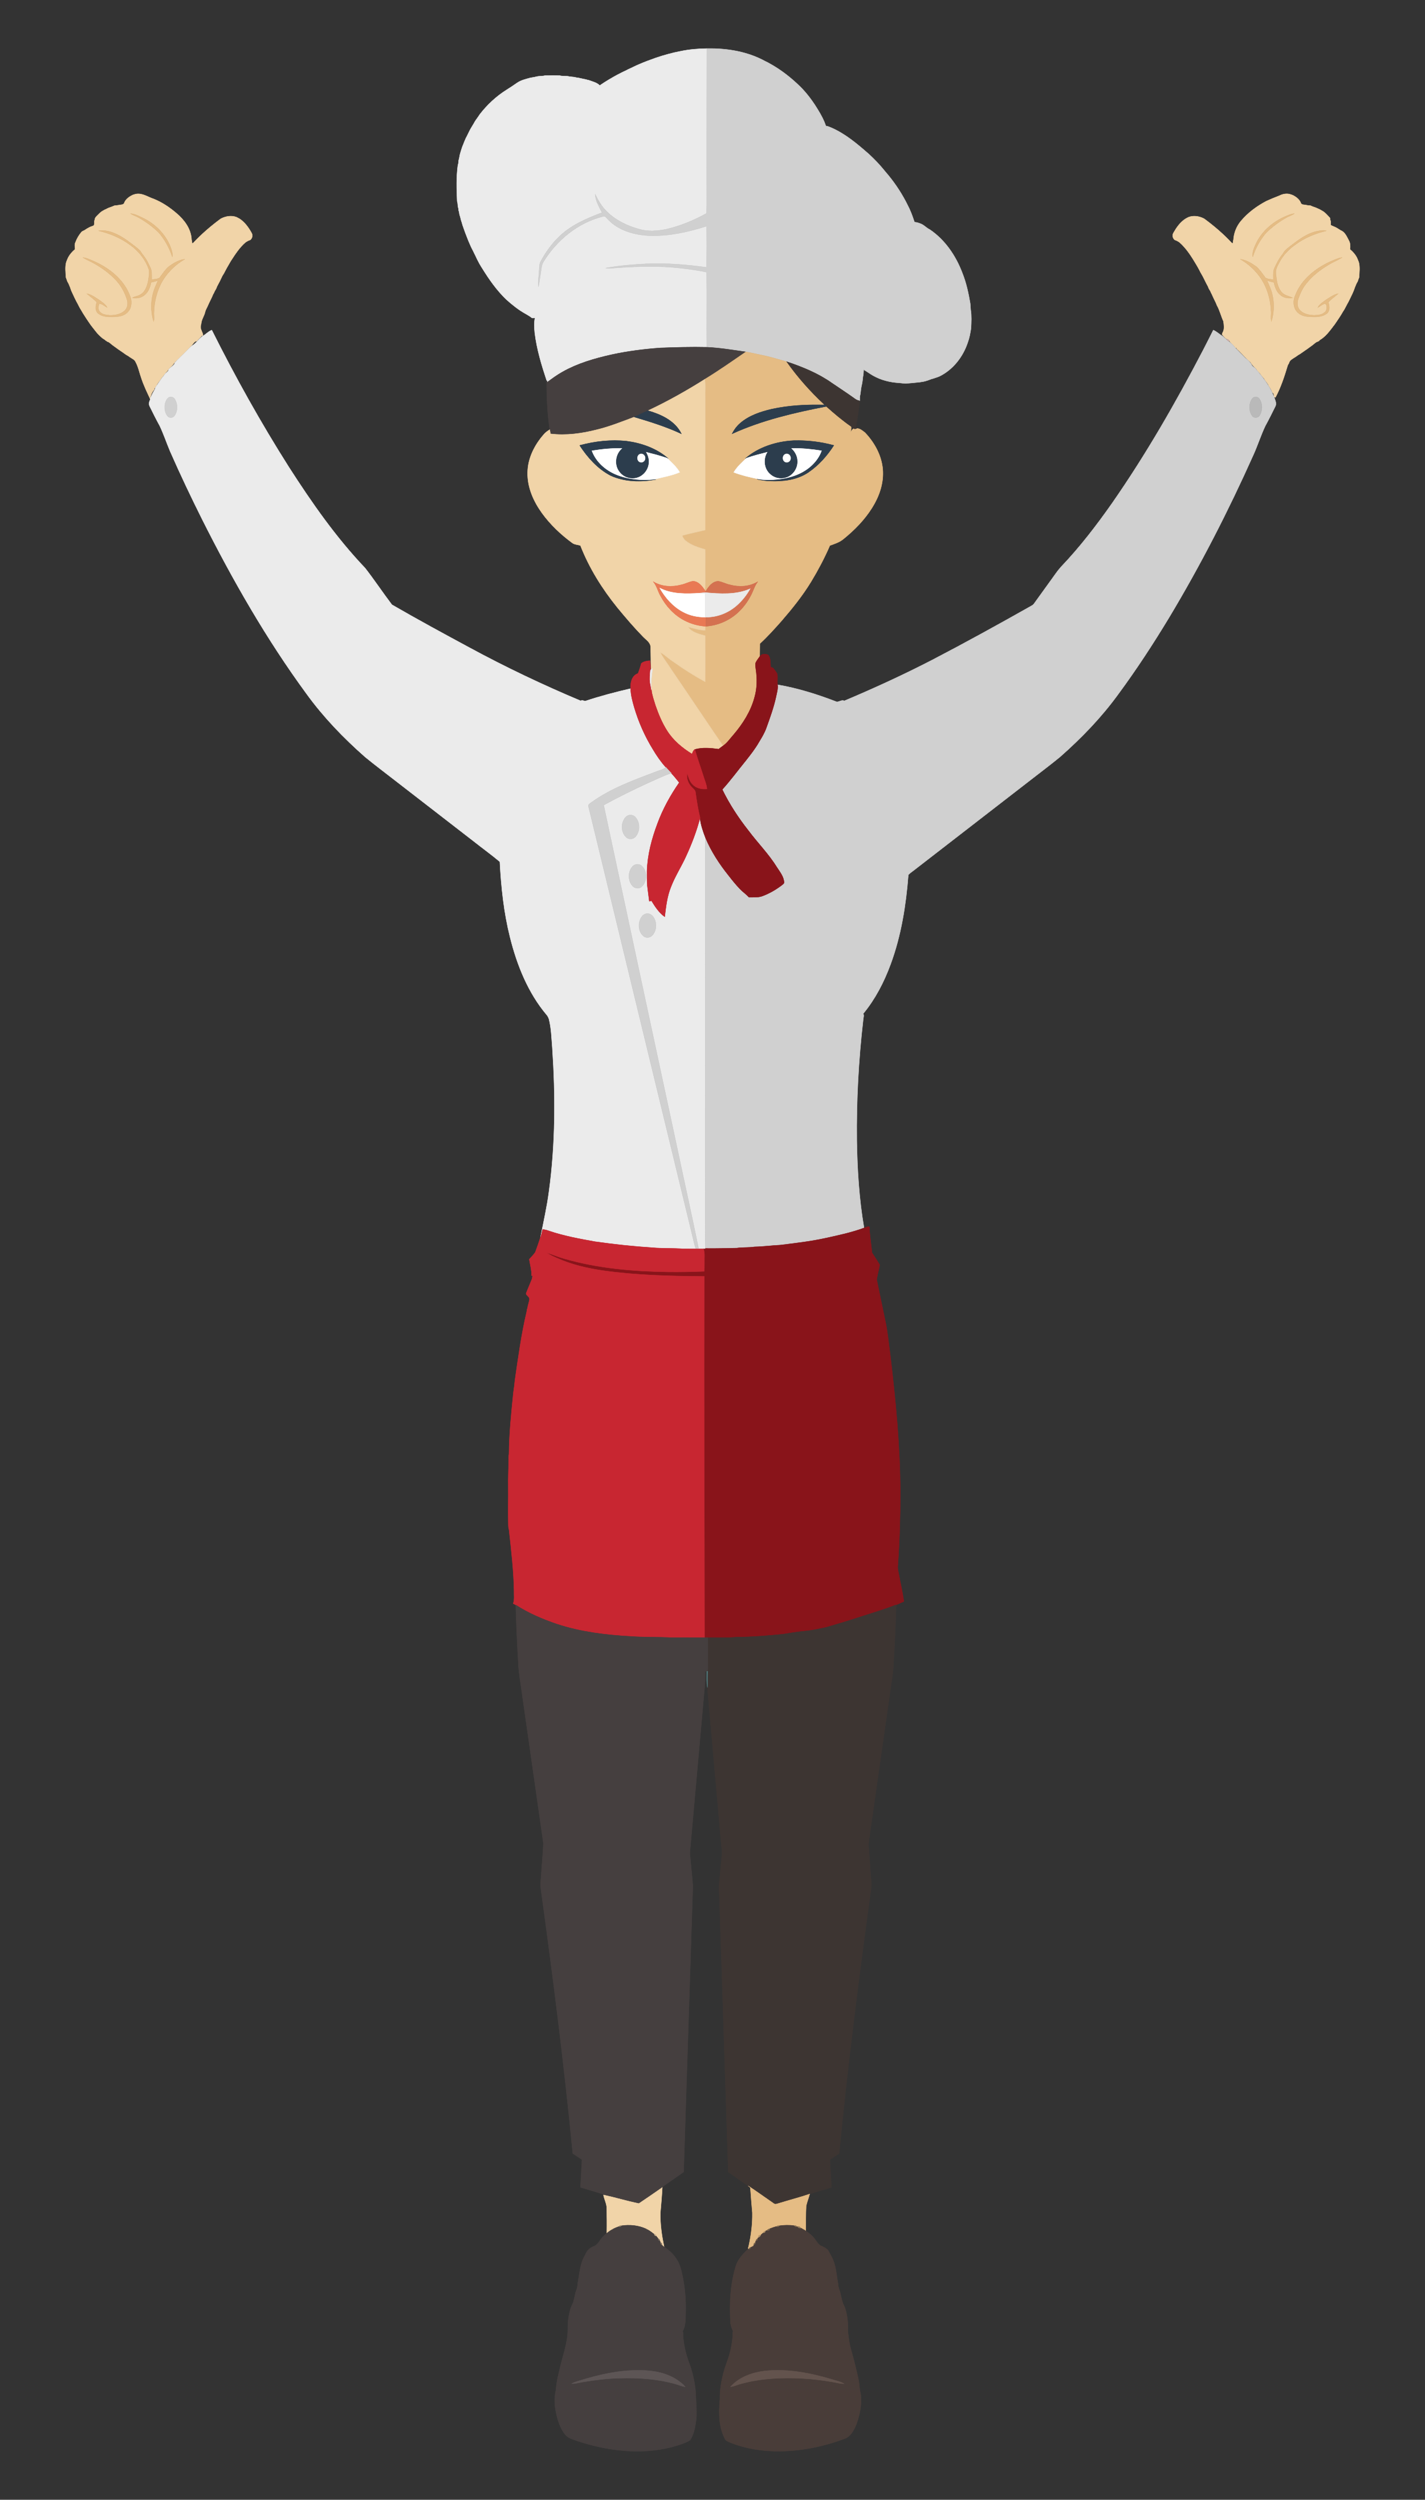 <?xml version="1.0" encoding="UTF-8"?>
<!DOCTYPE svg  PUBLIC '-//W3C//DTD SVG 1.1//EN'  'http://www.w3.org/Graphics/SVG/1.1/DTD/svg11.dtd'>
<svg enable-background="new 292.082 198.665 1850.829 3246.025" version="1.1" viewBox="292.08 198.66 1850.8 3246" xml:space="preserve" xmlns="http://www.w3.org/2000/svg">
<rect x="292.08" y="198.66" width="1850.8" height="3246" fill="#333333" stroke="none"/>
<g stroke-width=".5">
	<path d="m1176.2 265.15c11.13-2.34 22.52-3.3 33.89-3.43-0.13 56.74-0.03 113.49-0.09 170.23-0.11 14.58 0.26 29.16-0.15 43.73-16.7 9.25-34.54 16.7-53.21 20.86-11.14 2.15-22.9 3.13-33.93-0.16-16.25-4.35-32.01-12.07-43.82-24.28-5.91-6.18-10.21-13.63-13.85-21.31 0.69 8.7 5.07 16.42 9.06 23.98-20.45 7.69-41.38 16.54-56.95 32.38-9.26 9.04-16.68 19.81-22.85 31.14-1.93 3.55-1.6 7.73-1.95 11.63-0.25 7.07-1.74 14.12-0.94 21.2 1.21-5.97 1.89-12.04 2.9-18.05 0.81-4.82 0.87-9.98 3.47-14.28 17.37-28.5 45.29-51.24 78.01-59.23 2.46-0.8 3.76 2.07 5.38 3.38 13.85 15.1 34.91 20.91 54.8 21.74 25.17 0.74 50.11-4.77 73.96-12.43 0.13 17.88 0.18 35.78-0.05 53.66-25.44-3.56-51.17-5.7-76.87-4.72-18.14 0.88-36.33 2.37-54.22 5.59 6.09 0.73 12.18-0.34 18.26-0.64 26.25-1.7 52.7-2.35 78.89 0.67 11.39 1.26 22.77 2.87 33.99 5.26 0.3 32.49-0.07 64.98 0.13 97.48-20.01-0.53-40.03 0.19-60.02 0.88-21.28 1.53-42.51 4.23-63.38 8.73-22.12 4.97-44.27 11.28-64.09 22.56-6.93 3.87-13.34 8.58-19.69 13.31-0.18-0.54-0.54-1.63-0.73-2.17-6.72-20.12-12.86-40.61-15.49-61.73-0.66-6.64-1.09-13.42 0.32-19.99-1.31 0.53-2.64 0.63-3.99 0.32-2.48-2.03-5.29-3.6-8.03-5.22-9.3-5.07-17.57-11.77-25.43-18.82-12.36-11.9-22.27-26.08-31.25-40.63-0.54-0.81-1.06-1.62-1.56-2.43-0.56-1.15-1.24-2.23-1.93-3.28-1.09-1.99-2.11-4-3.12-6.02-1.16-2.71-2.54-5.31-3.84-7.94-0.25-0.52-0.74-1.55-0.98-2.06-0.25-0.5-0.75-1.49-1-1.98-0.63-1.36-1.3-2.68-2.01-3.97-0.96-2.37-1.98-4.7-3.06-7.01-0.21-0.52-0.62-1.56-0.82-2.07-2.55-6.26-4.92-12.58-7.05-18.98-0.66-2.31-1.29-4.63-2.1-6.89-0.56-2.4-1.07-4.81-1.93-7.11-0.22-1.67-0.45-3.35-1.06-4.92-0.2-1.7-0.26-3.44-0.97-5.02-0.28-2.38-0.13-4.83-1.01-7.09-0.65-15.68-1.24-31.53 0.99-47.12 0.85-1.9 0.73-4.01 0.97-6.03 1.05-2.91 1.11-6.07 2.05-9.02 0.5-1.56 0.91-3.15 1.41-4.71 0.44-1.48 0.95-2.93 1.46-4.38 0.77-1.62 1.44-3.29 2.01-4.98 0.5-1.24 1.03-2.46 1.55-3.69 0.49-1.4 1.17-2.73 1.95-4 1.26-2.7 2.57-5.38 3.93-8.03 1.07-2.16 2.43-4.15 3.63-6.23 0.5-0.87 1.02-1.73 1.55-2.59 1.66-3.19 3.74-6.14 5.89-9.02 0.65-1.02 1.34-2.01 2.02-3.02 9.69-12.58 21.52-23.55 34.99-31.99 4.56-2.76 8.93-5.81 13.32-8.83 5.14-3.57 11.34-4.98 17.29-6.62 3.34-0.55 6.7-1.14 10-1.95 3-0.38 6.08-0.21 9.04-0.97 6.4-0.16 12.81-0.25 19.21 0.01 4.17 1.13 8.64 0.05 12.8 1.34 2.04 0.22 4.12 0.35 6.19 0.64 1.62 0.53 3.35 0.72 5.06 0.94 3.29 0.79 6.63 1.38 9.95 2.11 1.24 0.43 2.54 0.75 3.86 1.01 4.84 1.86 10.34 2.91 14.06 6.82 7.31-5.13 15.06-9.62 22.88-13.92 1.96-1.05 3.95-2.04 5.95-3.03 1.75-0.79 3.44-1.75 5.23-2.49 0.94-0.5 1.88-1 2.83-1.5 4.8-2.03 9.34-4.61 14.18-6.55 7.12-3.14 14.42-5.78 21.75-8.4 10.58-3.56 21.38-6.59 32.36-8.67z" fill="#EBEBEB" stroke="#EBEBEB"/>
	<path d="m1210.1 261.72c26.05-0.55 52.8 3.83 75.85 16.49 1.06 0.52 2.12 1.04 3.22 1.55 0.88 0.5 1.77 1.01 2.68 1.52 14.62 8.02 27.84 18.47 39.75 30.11 9.15 9.15 16.79 19.71 23.41 30.8 3.86 6.35 7.37 12.95 9.74 20.02 2.17 0.29 4.22 1.07 6.23 1.95 18.84 8.02 34.62 21.47 49.85 34.86 7.65 7.02 14.76 14.62 21.24 22.74 10.16 11.67 18.98 24.51 26.24 38.18 0.62 1.35 1.31 2.67 2.04 3.99 1.05 2.41 2.45 4.66 3.44 7.12 2.4 5.2 4.16 10.65 6.05 16.06 3.28 0.21 6.38 1.36 9.38 2.67 3.75 1.88 6.55 5.14 10.39 6.92 19.9 13.42 33.91 34.15 42.31 56.38 5.12 12.77 8.03 26.28 10.31 39.8 0.23 2.73 0.26 5.49 0.6 8.21 1.31 7.88 0.82 16.05 0.39 24.02-0.99 6.34-2.11 12.71-4.4 18.75-6.22 18.36-19.04 34.84-36.63 43.46-2.62 1.14-5.36 1.9-8.04 2.83-2.85 0.56-5.41 1.99-8.19 2.76-6.1 2.08-12.66 2.26-19.02 2.96-5.54 0.66-11.29 0.85-16.79-0.04-11.96-0.64-23.94-3.63-34.37-9.61-3.79-2.16-7.25-4.84-11.04-6.98-0.21-0.34-0.61-1.01-0.82-1.34-0.41 3.32-0.22 6.73-1.07 10-0.35 4.25-0.97 8.49-1.99 12.64-0.99 4.1-0.76 8.42-1.99 12.46-0.21 2.07-0.18 4.16-0.13 6.25-2.26-0.51-4.46-1.28-6.28-2.71-9.87-7.17-20.16-13.73-30.2-20.65-17.66-12.47-37.9-20.7-58.3-27.54-10.61-2.88-21.09-6.31-31.89-8.42-7.07-1.39-14.05-3.19-21.17-4.31-16.89-2.41-33.76-5.27-50.83-6.07-0.2-32.5 0.17-64.99-0.13-97.48-11.22-2.39-22.6-4-33.99-5.26-26.19-3.02-52.64-2.37-78.89-0.67-6.08 0.3-12.17 1.37-18.26 0.64 17.89-3.22 36.08-4.71 54.22-5.59 25.7-0.98 51.43 1.16 76.87 4.72 0.23-17.88 0.18-35.78 0.05-53.66-23.85 7.66-48.79 13.17-73.96 12.43-19.89-0.83-40.95-6.64-54.8-21.74-1.62-1.31-2.92-4.18-5.38-3.38-32.72 7.99-60.64 30.73-78.01 59.23-2.6 4.3-2.66 9.46-3.47 14.28-1.01 6.01-1.69 12.08-2.9 18.05-0.8-7.08 0.69-14.13 0.94-21.2 0.35-3.9 0.02-8.08 1.95-11.63 6.17-11.33 13.59-22.1 22.85-31.14 15.57-15.84 36.5-24.69 56.95-32.38-3.99-7.56-8.37-15.28-9.06-23.98 3.64 7.68 7.94 15.13 13.85 21.31 11.81 12.21 27.57 19.93 43.82 24.28 11.03 3.29 22.79 2.31 33.93 0.16 18.67-4.16 36.51-11.61 53.21-20.86 0.41-14.57 0.04-29.15 0.15-43.73 0.06-56.74-0.04-113.49 0.09-170.23z" fill="#D0D0D0" stroke="#D0D0D0"/>
	<path d="m464.81 451.72c1.05-0.27 2.09-0.58 3.12-0.95 8.64-1.99 16.17 3.79 24.05 6.32 10.77 4.39 20.56 10.99 29.36 18.55 10.28 8.69 19.03 20.53 19.52 34.48 0.49 1.52 0.63 3.13 0.76 4.73 0.34-0.15 1.03-0.46 1.38-0.61 10.88-11.65 23.06-22.1 35.88-31.55 6.2-3.22 13.63-4.6 20.32-2.04 1.3 0.72 2.63 1.41 3.97 2.1 6.87 4.46 11.72 11.33 15.66 18.39 1.74 3.04 0.97 6.92-1.79 9.06-2.11 0.65-4.06 1.72-5.89 2.94-8.03 6.8-13.71 15.79-19.4 24.51-0.93 1.75-1.94 3.47-2.98 5.16-1.42 2.31-2.66 4.72-3.97 7.1-1.13 2.46-2.51 4.79-4 7.04-2.14 4.74-4.54 9.38-7.02 13.93-0.6 2.18-1.86 4.08-2.98 6.03-0.51 1.4-1.16 2.74-2.02 3.97-1.45 3.76-3.36 7.31-5.1 10.93-0.76 1.8-1.59 3.56-2.41 5.34-1.07 2.25-2.42 4.43-2.89 6.92-1.25 5.22-4.75 9.72-5.04 15.18-0.81 1.84-0.66 3.88-0.62 5.86 0.51 1.24 0.96 2.54 1.41 3.83 0.81 1.92 1.94 3.85 1.42 6.05l-1.11-0.62c-2.14 2.45-4.56 4.65-6.61 7.18-2.99 0-4.55 3.14-6.37 5.06-6.67 7.26-13.63 14.26-20.92 20.9-1.63 1.4-2.77 3.23-4.08 4.9-2.29 3.02-5.65 5.07-7.38 8.53-2.77 2.32-4.36 5.58-6.98 8.04-1.92 3.88-5.56 6.64-6.95 10.77-1.16 1.52-2.82 2.91-2.87 4.98-1.9 1.86-3.08 4.22-4.01 6.67 0.12 1.42-1.42 2.62-0.88 3.99 0 0.45-0.01 1.34-0.01 1.79-4.21-8.97-8.57-17.89-11.66-27.33-2.57-6.96-3.8-14.41-7.4-20.96-1.31-3.39-4.89-4.58-7.6-6.56-0.81-0.54-1.6-1.09-2.37-1.64-0.8-0.52-1.61-0.99-2.44-1.41-3.36-2.37-6.71-4.75-10.12-7.02-2.46-1.9-5.08-3.59-7.54-5.48-2.19-1.45-3.81-3.8-6.47-4.43-0.84-0.55-1.66-1.09-2.47-1.64-0.28-0.25-0.84-0.73-1.11-0.97-1.04-0.61-2.03-1.26-3-1.93-3.22-2.76-6.34-5.69-8.89-9.08-1.23-1.51-2.46-3.02-3.6-4.58-0.95-1.35-1.97-2.64-3-3.91-3.46-4.96-6.83-9.99-9.99-15.13-0.82-1.43-1.64-2.85-2.47-4.25-1.56-2.29-2.68-4.82-3.97-7.25-1.65-2.78-2.97-5.72-4.43-8.59-1.41-2.97-2.81-5.93-4.15-8.93-0.48-1.42-0.99-2.82-1.46-4.22-1.07-2.61-2.02-5.3-3.6-7.65-0.59-1.76-1.18-3.51-1.87-5.21-0.42-6.59-1.37-13.42 0.36-19.89 0.76-2.13 1.66-4.2 2.6-6.25 2.2-4.05 5.27-7.56 8.83-10.47-0.17-3.09-0.9-6.39 0.63-9.26 1.77-4.83 4.45-9.32 7.79-13.22 1.05-1.04 2.45-1.56 3.77-2.16 1.04-0.63 2.07-1.29 3.05-2.01 2.34-1.36 4.73-2.73 7.36-3.45 3.99-1.03 1.61-5.37 2.95-8.18 0.25-3.41 3.27-5.31 5.37-7.61 1.62-1.71 3.48-3.22 5.58-4.32 1.26-0.8 2.6-1.45 3.99-2 2.19-1.33 4.66-2.12 7.07-2.95 1.25-0.49 2.52-0.96 3.74-1.54 3.46-0.24 6.87-0.9 10.3-1.44 0.47-0.26 1.43-0.8 1.9-1.07 1.65-5.57 6.71-9.16 11.75-11.47m-3.11 24.3c3.18 2.22 7 3.18 10.33 5.13 9.35 5.19 17.99 11.68 25.77 19.01 8.21 9.24 14.19 20.34 18.11 32.03 0.56-4.44-0.93-8.77-2.42-12.87-6.62-16.87-20.41-30.49-36.76-38.04-4.78-2.28-9.65-4.85-15.03-5.26m-41.74 22.23c14.76 3.52 29.08 9.42 41.26 18.58 11.01 7.84 19.81 18.92 24.24 31.75 1.07 4.76-0.1 9.68-0.78 14.42-1.33 6.92-3.79 14.63-10.36 18.28-3.09 2.31-7.33 1.99-10.37 4.3 4.57 0.46 9.44 0.3 13.46-2.2 6.58-3.55 9.47-11.08 10.9-18.02 3-0.74 5.98-1.55 8.96-2.4-1.61 4.06-3.62 7.96-5.04 12.1-4.56 13.16-4.7 27.75-0.66 41.07 0.6-1.67 0.61-3.45 0.53-5.18-0.77-14.61 2.06-29.43 8.39-42.63 6.84-13.89 18.11-25.46 31.55-33.1-7.51 0.91-14.33 5-20.4 9.36-5.01 4.1-8.37 9.76-12.29 14.81-3.02 1.96-6.83 1.81-10.27 2.4-0.22-5.13 0.63-10.58-1.62-15.38-1.23-2.43-2.45-4.85-3.58-7.31-2.57-5.47-6.81-9.88-10.01-14.96-5.1-5-11.09-9-16.77-13.3-10.77-7.54-23.6-14.3-37.14-12.59m-20.15 34.85c4.6 2.89 9.69 4.89 14.41 7.57 10.62 5.94 20.59 13.24 28.85 22.22 6.61 7.11 11.24 15.89 14.08 25.14 1.52 5.02 0.56 11.04-3.61 14.54-5.38 4.49-12.77 5.83-19.6 5.46-4.14-0.41-8.79-0.93-11.84-4.08-3.02-2.77-2.79-7.59-1.04-10.99 4 0.14 6.84 3.21 10.16 5.01-1.82-4.06-5.89-6.34-9.24-9-5.36-3.52-10.69-7.57-17.06-9.01 4.12 3.88 9.01 6.88 12.84 11.1-1.33 4.39-2.46 9.65 0.74 13.57 3.93 4.14 9.99 5.28 15.48 5.51 5.34 0.08 10.81 0.08 15.99-1.42 6.22-1.78 11.58-7.17 12.29-13.76 1.49-6.89-1.8-13.5-4.74-19.51-9.24-17.39-25.8-29.68-43.5-37.55-4.63-1.84-9.15-4.36-14.21-4.8z" fill="#F1D4A8" stroke="#F1D4A8"/>
	<path d="m1953.8 452.75c4.12-2.04 8.66-3.09 13.26-1.98 0.99 0.36 2.02 0.69 3.08 1 0.51 0.22 1.54 0.66 2.05 0.89 4.21 2.38 8.31 5.69 9.73 10.52 0.48 0.28 1.43 0.83 1.9 1.11 1.39 0.18 2.8 0.38 4.24 0.59 1.95 0.52 4.02 0.6 6.07 0.81 1.19 0.59 2.42 1.06 3.71 1.56 2.88 0.83 5.58 2.17 8.32 3.42 0.89 0.51 1.8 1.03 2.74 1.55 4.23 2.18 7.21 6.03 10.48 9.38 0.09 0.63 0.28 1.89 0.37 2.52 0.99 2.11 0.68 4.46 0.48 6.7 1.21 0.76 2.5 1.42 3.91 1.89 3.24 1.25 6.17 3.13 9.07 5.05 5.6 2.06 8.06 8.15 10.66 13.06 2.07 3.55 2.1 7.66 1.56 11.62 3.56 2.87 6.63 6.4 8.83 10.43 0.92 2.06 1.81 4.14 2.59 6.27 1.72 6.46 0.77 13.28 0.37 19.87-0.72 1.7-1.31 3.45-1.88 5.21-1.6 2.34-2.53 5.04-3.6 7.65-1.75 5.56-4.49 10.73-7 15.97-0.93 1.98-1.99 3.89-3.06 5.79-1.14 2.2-2.28 4.4-3.47 6.57-0.69 1.02-1.37 2.06-1.97 3.13-3.32 5.84-7.16 11.37-10.96 16.91-1.06 1.27-2.08 2.57-3.01 3.93-1.16 1.55-2.4 3.05-3.59 4.56-3.39 4.21-7.23 8.23-11.89 11.03-0.33 0.23-1 0.68-1.34 0.91l-0.15 0.6c-0.53 0.25-1.61 0.76-2.15 1.02-2.6 0.77-4.26 3-6.41 4.47-2.49 1.88-5.08 3.62-7.55 5.5-3.83 2.4-7.28 5.39-11.27 7.52-1.42 1.11-2.91 2.1-4.43 3.03-2.92 1.92-6.46 3.53-7.28 7.31-0.55 0.9-1.08 1.8-1.58 2.72-4.31 14.32-8.92 28.64-16 41.88-0.45-0.15-1.35-0.44-1.8-0.59-0.1-0.21-0.31-0.63-0.42-0.84 0.87-1.76-0.25-4.42-1.96-5.23-0.91-2.96-2.72-5.76-4.53-8.3-0.87-3.32-3.79-5.36-5.33-8.3-1.22-2.48-3.61-4.01-4.95-6.37-1.46-2.51-4.3-3.87-5.41-6.63-2.54-3.04-5.8-5.53-7.67-9.1-5.82-4.91-10.51-10.64-16.04-15.89-0.83-1.04-2.59-1.56-2.37-3.16-0.42 0.02-1.27 0.06-1.7 0.08-1.79-3.67-5.57-5.75-7.73-9.15-0.61-1.18-1.73-1.93-2.95-2.21-2.76-1.18-4.39-3.98-6.45-6.01 0.08-1.5 0.94-2.77 1.56-4.09 1.63-4.14 0.74-8.68 0.28-12.95-3.19-6.82-4.79-14.26-8.5-20.82-0.48-1.12-0.93-2.22-1.35-3.32-1.67-3.2-3.12-6.5-4.65-9.75-0.65-1.83-1.9-3.38-2.42-5.25-1.21-1.89-2.46-3.78-3.05-5.95-3.22-5.56-5.61-11.6-8.96-17.1-0.8-1.25-1.47-2.55-2.05-3.87-0.87-1.55-1.68-3.12-2.54-4.64-0.5-0.83-0.97-1.65-1.42-2.47-6.32-10.64-12.96-21.46-22.39-29.66-1.84-1.23-3.79-2.29-5.88-2.95-2.8-2.11-3.57-6.07-1.81-9.09 3.99-7.02 8.78-13.96 15.72-18.36 0.48-0.26 1.44-0.8 1.92-1.07 0.5-0.25 1.51-0.76 2.01-1.01 5.95-2.28 12.63-1.5 18.35 1.09 0.49 0.24 1.46 0.72 1.95 0.96 12.85 9.41 25.03 19.88 35.89 31.55 0.35 0.13 1.05 0.4 1.4 0.54 0.08-1.59 0.22-3.18 0.74-4.7 0.51-8.89 3.98-17.55 9.68-24.39 9.05-10.85 20.64-19.32 33.07-25.92 5.56-2.52 11.22-4.84 16.93-7.05m16.46 23.65c-19.39 6.1-37.26 19.07-46.36 37.59-2.64 5.63-5.63 11.75-4.72 18.13 3.7-11.76 9.86-22.79 18.05-32 8.19-7.63 17.22-14.43 27.11-19.73 2.94-1.48 6.13-2.48 8.89-4.34-0.74 0.09-2.23 0.27-2.97 0.35m29.45 23.24c-11.22 3.17-20.73 10.26-29.89 17.2-4.27 3.4-9.07 6.47-11.58 11.51-4.87 5.9-8.39 12.71-11.4 19.7-1.37 4.46-0.79 9.18-0.9 13.78-3.47-0.64-7.36-0.46-10.34-2.53-3.74-4.84-7.06-10.12-11.63-14.24-6.23-4.53-13.21-8.74-20.93-9.82 9.01 5.17 16.99 12.11 23.42 20.29 10.33 13.21 15.69 29.84 16.45 46.5 0.47 4.67-0.67 9.42 0.46 14.04 3.39-11.22 3.93-23.34 1.19-34.75-1.35-6.49-4.36-12.43-6.91-18.49 2.96 0.96 5.96 1.83 9.02 2.53 1.39 6.72 4.11 13.91 10.25 17.68 4.17 2.73 9.34 3.11 14.18 2.5-4.57-2.37-10.14-2.89-13.85-6.84-6.26-6.53-7.18-16.15-8.09-24.72-0.74-5.22 2.06-9.92 4.36-14.37 4.85-9.37 12.32-17.2 20.91-23.24 11.96-8.93 26.02-14.62 40.46-18.08-5.09-1.08-10.25 0.14-15.18 1.35m20.55 38.55c-19.66 8.86-38.05 23.52-45.93 44.17-3.43 7.48-2.53 17.68 4.29 22.98 5.34 4.51 12.7 4.67 19.34 4.82 6.28 0.15 13.21-0.7 18.09-5.04 3.55-3.85 2.7-9.45 1.19-13.98 3.78-4.31 8.72-7.31 12.85-11.22-5.93 1.33-10.91 5.05-15.96 8.24-3.74 2.93-8.32 5.37-10.44 9.84 2.81-1.58 5.29-3.81 8.37-4.89 1.72-0.49 2.98 1.21 2.99 2.78 0.19 2.55 0.32 5.57-1.65 7.51-3.58 4.02-9.42 4.61-14.46 4.67-6.59-0.12-13.84-1.58-18.56-6.52-3.82-4.14-3.84-10.33-1.98-15.37 2.39-6.45 5.17-12.88 9.44-18.34 7.66-10.04 17.73-18.04 28.47-24.57 6.02-3.91 12.78-6.47 18.88-10.23-5.29 0.65-10.07 3.17-14.93 5.15z" fill="#F1D4A8" stroke="#F1D4A8"/>
	<path d="m461.7 476.02c5.38 0.41 10.25 2.98 15.03 5.26 16.35 7.55 30.14 21.17 36.76 38.04 1.49 4.1 2.98 8.43 2.42 12.87-3.92-11.69-9.9-22.79-18.11-32.03-7.78-7.33-16.42-13.82-25.77-19.01-3.33-1.95-7.15-2.91-10.33-5.13z" fill="#E5BC84" stroke="#E5BC84"/>
	<path d="m1970.3 476.4c0.74-0.08 2.23-0.26 2.97-0.35-2.76 1.86-5.95 2.86-8.89 4.34-9.89 5.3-18.92 12.1-27.11 19.73-8.19 9.21-14.35 20.24-18.05 32-0.91-6.38 2.08-12.5 4.72-18.13 9.1-18.52 26.97-31.49 46.36-37.59z" fill="#E5BC84" stroke="#E5BC84"/>
	<path d="m419.96 498.25c13.54-1.71 26.37 5.05 37.14 12.59 5.68 4.3 11.67 8.3 16.77 13.3 3.2 5.08 7.44 9.49 10.01 14.96 1.13 2.46 2.35 4.88 3.58 7.31 2.25 4.8 1.4 10.25 1.62 15.38 3.44-0.59 7.25-0.44 10.27-2.4 3.92-5.05 7.28-10.71 12.29-14.81 6.07-4.36 12.89-8.45 20.4-9.36-13.44 7.64-24.71 19.21-31.55 33.1-6.33 13.2-9.16 28.02-8.39 42.63 0.08 1.73 0.07 3.51-0.53 5.18-4.04-13.32-3.9-27.91 0.66-41.07 1.42-4.14 3.43-8.04 5.04-12.1-2.98 0.85-5.96 1.66-8.96 2.4-1.43 6.94-4.32 14.47-10.9 18.02-4.02 2.5-8.89 2.66-13.46 2.2 3.04-2.31 7.28-1.99 10.37-4.3 6.57-3.65 9.03-11.36 10.36-18.28 0.68-4.74 1.85-9.66 0.78-14.42-4.43-12.83-13.23-23.91-24.24-31.75-12.18-9.16-26.5-15.06-41.26-18.58z" fill="#E5BC84" stroke="#E5BC84"/>
	<path d="m1999.7 499.64c4.93-1.21 10.09-2.43 15.18-1.35-14.44 3.46-28.5 9.15-40.46 18.08-8.59 6.04-16.06 13.87-20.91 23.24-2.3 4.45-5.1 9.15-4.36 14.37 0.91 8.57 1.83 18.19 8.09 24.72 3.71 3.95 9.28 4.47 13.85 6.84-4.84 0.61-10.01 0.23-14.18-2.5-6.14-3.77-8.86-10.96-10.25-17.68-3.06-0.7-6.06-1.57-9.02-2.53 2.55 6.06 5.56 12 6.91 18.49 2.74 11.41 2.2 23.53-1.19 34.75-1.13-4.62 0.01-9.37-0.46-14.04-0.76-16.66-6.12-33.29-16.45-46.5-6.43-8.18-14.41-15.12-23.42-20.29 7.72 1.08 14.7 5.29 20.93 9.82 4.57 4.12 7.89 9.4 11.63 14.24 2.98 2.07 6.87 1.89 10.34 2.53 0.11-4.6-0.47-9.32 0.9-13.78 3.01-6.99 6.53-13.8 11.4-19.7 2.51-5.04 7.31-8.11 11.58-11.51 9.16-6.94 18.67-14.03 29.89-17.2z" fill="#E5BC84" stroke="#E5BC84"/>
	<path d="m399.81 533.1c5.06 0.44 9.58 2.96 14.21 4.8 17.7 7.87 34.26 20.16 43.5 37.55 2.94 6.01 6.23 12.62 4.74 19.51-0.71 6.59-6.07 11.98-12.29 13.76-5.18 1.5-10.65 1.5-15.99 1.42-5.49-0.23-11.55-1.37-15.48-5.51-3.2-3.92-2.07-9.18-0.74-13.57-3.83-4.22-8.72-7.22-12.84-11.1 6.37 1.44 11.7 5.49 17.06 9.01 3.35 2.66 7.42 4.94 9.24 9-3.32-1.8-6.16-4.87-10.16-5.01-1.75 3.4-1.98 8.22 1.04 10.99 3.05 3.15 7.7 3.67 11.84 4.08 6.83 0.37 14.22-0.97 19.6-5.46 4.17-3.5 5.13-9.52 3.61-14.54-2.84-9.25-7.47-18.03-14.08-25.14-8.26-8.98-18.23-16.28-28.85-22.22-4.72-2.68-9.81-4.68-14.41-7.57z" fill="#E5BC84" stroke="#E5BC84"/>
	<path d="m2020.3 538.19c4.86-1.98 9.64-4.5 14.93-5.15-6.1 3.76-12.86 6.32-18.88 10.23-10.74 6.53-20.81 14.53-28.47 24.57-4.27 5.46-7.05 11.89-9.44 18.34-1.86 5.04-1.84 11.23 1.98 15.37 4.72 4.94 11.97 6.4 18.56 6.52 5.04-0.06 10.88-0.65 14.46-4.67 1.97-1.94 1.84-4.96 1.65-7.51-0.01-1.57-1.27-3.27-2.99-2.78-3.08 1.08-5.56 3.31-8.37 4.89 2.12-4.47 6.7-6.91 10.44-9.84 5.05-3.19 10.03-6.91 15.96-8.24-4.13 3.91-9.07 6.91-12.85 11.22 1.51 4.53 2.36 10.13-1.19 13.98-4.88 4.34-11.81 5.19-18.09 5.04-6.64-0.15-14-0.31-19.34-4.82-6.82-5.3-7.72-15.5-4.29-22.98 7.88-20.65 26.27-35.31 45.93-44.17z" fill="#E5BC84" stroke="#E5BC84"/>
	<path d="m554.27 635.79c4.57-2.38 7.99-6.6 12.86-8.5 30.5 60.98 63.76 120.62 100.3 178.19 29.58 46.07 61.11 91.26 98.96 130.98 12 15.48 22.87 31.84 34.7 47.45 33.12 19.17 66.78 37.43 100.47 55.6 47.08 25.53 95.5 48.54 144.88 69.27 1.77-1.88 4.31 0.84 6.45 0.05 19.12-6.36 38.64-11.43 58.25-16.01 0.18 8.24 2.36 16.25 4.62 24.12 5.66 19.27 13.86 37.79 24.4 54.88 4.9 8.25 10.37 16.21 16.83 23.31-3.51 3.02-8.23 3.71-12.38 5.46-29.27 11.04-59.2 21.82-84.76 40.3-1.68 1.36-4.41 2.84-3.29 5.41 44.37 183.25 88.71 366.51 133.1 549.76 1.97 7.95 3.63 15.99 6.02 23.84 0.91-0.11 2.72-0.32 3.62-0.43-8.34-40.91-17.48-81.67-26.1-122.53-32.36-150.95-64.89-301.86-97.11-452.84 18.98-10.39 38.41-19.93 58.07-28.96 9.87-4.27 19.48-9.27 29.76-12.51 3.75 3.8 6.9 8.13 10.36 12.2-11.46 16.54-21.29 34.28-28.24 53.18-7.46 19.83-13.03 40.66-13.65 61.94 0.08 6.28-0.15 12.59 0.41 18.86 0.91 6.72 1.63 13.46 2.57 20.18 0.92-0.26 1.85-0.51 2.79-0.74 4.71 7.71 9.74 15.45 17.18 20.83 1.64-13 3.02-26.26 8-38.5 5.25-13.83 13.39-26.27 19.5-39.69 7.51-16.21 13.9-32.98 18.43-50.27 0.95 9.05 3.96 17.62 7.2 26.07-0.97 9.76-0.25 19.58-0.47 29.38-0.01 160.64-0.01 321.29 0.01 481.94-0.04 7.25-0.16 14.51 0.31 21.76l-0.02 0.57c-0.61 0.01-1.83 0.02-2.44 0.03-8.95-0.03-17.91 0.08-26.85-0.07-13.32-0.94-26.71-0.29-40.01-1.49-24.81-1.61-49.53-4.36-74.15-7.82-20.11-3.61-40.3-7.32-59.7-13.87-2.67-0.97-5.41-1.81-8.25-1.91-0.76 3.61-1.81 7.16-2.87 10.71l0.16-1.03c3.85-19.64 8.33-39.17 10.91-59.03 8.49-61.85 8.53-124.62 4.35-186.83-1.08-12.47-1.29-25.12-4.43-37.28-0.64-1.86-1.53-3.58-2.75-5.08-24.31-28.79-38.62-64.62-47.69-100.84-8.09-32.12-11.58-65.19-13.3-98.18-11.2-9.4-23.16-18.02-34.65-27.13-33.33-25.79-66.67-51.59-100.01-77.38-13.4-10.5-27.07-20.66-40.23-31.45-28.04-24.67-54.16-51.72-76.09-82.02-52.11-71.06-95.99-147.81-135.53-226.45-14.56-29.13-28.54-58.55-41.65-88.36-4.7-11.09-8.47-22.56-13.67-33.44-4.57-8.16-8.65-16.59-12.83-24.96-1.64-2.89-0.81-6.55 0.76-9.28 0-0.45 0.01-1.34 0.01-1.79 1.53-2.53 2.41-5.37 4.01-7.86 0.77-1.7 2.36-3.16 2.24-5.14 2.86-4.5 5.99-8.81 9-13.22 1.24-1.27 2.33-2.67 3.3-4.15 1.45-2.54 5.02-3.45 5.23-6.72 2.41-2.52 5.48-4.37 7.63-7.13-0.01-0.24-0.04-0.72-0.05-0.96 4.7-5.7 10.6-10.33 15.63-15.76 2.93-2.81 5.39-6.23 9.1-8.09 3.91-3.18 6.94-7.31 10.79-10.57m-41.97 78.59c-2.64 0.83-4.02 3.48-5 5.86-2.22 5.94-1.68 13.11 2.09 18.32 2.07 3.07 7.11 3.05 9.21 0.03 4.33-6.01 4.45-14.65 0.81-21.01-1.27-2.5-4.35-4.19-7.11-3.2m596.05 543.03c-2.77 0.93-4.82 3.25-6.07 5.83-3.86 7.06-2.86 16.82 3 22.51 3.25 3.23 8.98 2.87 12.02-0.48 6.28-6.93 6.28-18.62-0.04-25.5-2.18-2.48-5.8-3.33-8.91-2.36m9 64c-2.79 0.94-4.84 3.29-6.13 5.85-3.7 6.91-2.81 16.19 2.54 22 3.07 3.31 8.74 3.73 12.01 0.47 7.04-6.96 7.13-19.6-0.04-26.52-2.22-2.07-5.53-2.7-8.38-1.8m13.05 64.02c-1.62 0.52-3.05 1.53-4.15 2.82-5.89 7.17-5.78 18.88 1 25.44 3.21 3.32 8.96 2.95 12.02-0.41 6.21-6.73 6.29-18.08 0.45-25.07-2.21-2.63-6.03-3.9-9.32-2.78z" fill="#EBEBEB" stroke="#EBEBEB"/>
	<path d="m1854.9 652.97c4.42-8.53 8.71-17.12 13.04-25.7 4.61 2.06 8.22 5.72 12.57 8.23 4.98 5.24 11.66 8.68 15.76 14.78 4.58 4.53 9.05 9.24 13.66 13.77 2.9 1.87 5.2 4.5 7.22 7.28 0.77 2.52 3.16 3.94 5.11 5.5 7.77 9.22 15.53 18.67 21.08 29.49 1.02 2.32 2.03 4.66 3.13 6.97 0.11 0.21 0.32 0.63 0.42 0.84 1.16 3.88 3.68 8.25 1.57 12.23-4.2 8.46-8.35 16.95-12.93 25.2-5.84 12.2-9.85 25.16-15.43 37.47-32.41 72.5-68.67 143.33-109.56 211.42-20.65 34.19-42.53 67.67-66.24 99.82-21.82 30.05-47.78 56.9-75.63 81.4-12.45 10.24-25.41 19.86-38.1 29.8-49.65 38.42-99.29 76.83-148.93 115.24-3.22 2.69-6.9 4.91-9.82 7.91-3.05 39.45-9.29 79.02-23.08 116.27-8.48 22.99-19.88 45.13-35.55 64.07 1.47 2.5 0.03 5.37-0.03 8.05-6.02 52.08-8.88 104.54-8.27 156.98 0.63 37.86 2.98 75.8 9.42 113.16-16.41 6.05-33.55 9.66-50.59 13.39-19.17 4.19-38.67 6.39-58.1 8.83-11.21 0.52-22.32 2.13-33.54 2.32-7.63 1.21-15.39 0.46-23.03 1.61-13.56 0.19-27.13 0.72-40.69 0.47-0.47-7.25-0.35-14.51-0.31-21.76-0.02-160.65-0.02-321.3-0.01-481.94 0.22-9.8-0.5-19.62 0.47-29.38 7.42 17.67 17.97 33.88 29.94 48.79 4.65 6.01 9.43 11.95 14.71 17.44 3.68 3.88 8.16 6.9 11.81 10.82 5.88-0.17 12.02 0.58 17.63-1.65 8.62-3.22 16.69-7.86 24.07-13.34 1.34-1.1 2.87-2.08 3.8-3.57-0.05-7.77-5.31-13.98-9.28-20.21-10.53-17.09-24.8-31.39-36.79-47.4-13.17-16.7-24.93-34.56-34.23-53.71 10.67-11.72 20.01-24.56 30.03-36.83 6.36-8.04 12.76-16.12 17.82-25.07 3.59-5.88 7.18-11.83 9.46-18.36 4.7-12.99 9.41-26.02 12.4-39.52 1.03-5.37 2.93-10.72 2.11-16.26 26.41 4.51 52.09 12.64 77.03 22.29 3.15-0.14 6.71-3 9.59-1.34 38.73-16.33 76.97-33.86 114.32-53.15 43.1-22.43 85.64-45.91 127.94-69.79 1.43-0.86 3.06-1.57 4.03-3.02 7.16-9.92 14.31-19.85 21.47-29.77 4.51-6.03 8.53-12.45 13.59-18.06 24.63-25.76 46.38-54.13 66.83-83.28 44.03-63.33 82.52-130.35 118.11-198.73m66.42 61.4c-1.16 0.34-2.21 1.03-2.88 2.01-4.51 6.45-4.59 15.74-0.02 22.19 2.07 3.05 7.03 2.99 9.24 0.11 4.52-6.49 4.51-15.8-0.02-22.29-1.39-1.95-4.08-2.78-6.32-2.02z" fill="#D0D0D0" stroke="#D0D0D0"/>
	<path d="m1885.8 639.03c1.22 0.28 2.34 1.03 2.95 2.21-1.23 0.89-3.67-0.8-2.95-2.21z" fill="#CCADA8" stroke="#CCADA8"/>
	<path d="m1150 650.43c19.99-0.69 40.01-1.41 60.02-0.88 17.07 0.8 33.94 3.66 50.83 6.07-17.67 12.13-35.21 24.48-53.53 35.63-23.78 14.95-48.29 28.79-73.73 40.68-5.85 2.74-11.78 5.32-17.56 8.2-15.78 5.92-31.48 12.25-47.89 16.31-19.89 5.1-40.66 8.15-61.18 5.57-0.31-1.82-0.6-3.62-0.87-5.42-3.12-21.09-4.11-42.43-3.98-63.73 0.19 0.54 0.55 1.63 0.73 2.17 6.35-4.73 12.76-9.44 19.69-13.31 19.82-11.28 41.97-17.59 64.09-22.56 20.87-4.5 42.1-7.2 63.38-8.73z" fill="#453F3F" stroke="#453F3F"/>
	<path d="m1207.3 691.25c18.32-11.15 35.86-23.5 53.53-35.63 7.12 1.12 14.1 2.92 21.17 4.31 10.8 2.11 21.28 5.54 31.89 8.42 14.11 19.97 30.41 38.37 48.3 55.04l0.77 1.05c-22.83-0.54-45.86 0.53-68.24 5.4-14.75 3.43-29.79 8.37-41.39 18.49-4.37 3.74-7.8 8.44-10.39 13.55 38.85-17.68 80.68-27.43 122.41-35.52 10.27 9.21 20.84 18.14 32.18 26.01 0.11 2.43-0.09 4.87-0.51 7.28 1.01-1.79 2.28-3.43 3.94-4.66 0.34 0.14 1.03 0.43 1.38 0.57 0.68-0.18 1.39-0.35 2.12-0.51 4.26-0.35 7.84 2.9 11.04 5.35 12.31 12.92 21.48 29.52 23.09 47.51 1.55 17.65-4.48 35.18-13.79 49.99-9.8 15.7-22.94 29.09-37.29 40.68-5.05 4.25-11.47 6.25-17.58 8.46-6.99 16.09-15.18 31.66-24.26 46.67-11.24 18.53-24.9 35.44-39.06 51.79-8.88 9.95-17.77 19.94-27.63 28.94-0.12 5.62-0.07 11.25-0.2 16.88-1.9 2.6-3.92 5.17-5.27 8.11-0.6 2.5-0.08 5.12 0.2 7.66 1.93 12.19 1.91 24.88-1.53 36.81-4.79 18.32-15.22 34.66-27.4 48.95-4.43 4.86-8.08 10.59-13.6 14.33-22.55-32.95-44.68-66.18-67.19-99.16-4.76-7.49-10.34-14.49-14.48-22.35 6.03 3.35 10.92 8.34 16.73 12.05 13.33 9.53 27.15 18.4 41.58 26.18 0.28-19.92 0.15-39.85 0.06-59.77-7.99-2.26-17.06-4.25-22.23-11.37 7.34 1.73 14.57 4.38 22.23 4.29 0.03-1.73 0.07-3.46 0.13-5.17h0.91c15.46-1.04 30.51-7.54 41.83-18.14 6.67-6.2 12.17-13.63 16.37-21.7 3.28-5.91 4.81-12.7 9.13-18.03-10.81 6.66-24.25 7.31-36.28 4.03-5.16-1.06-9.83-3.79-15.03-4.58-7.71 0.17-12.71 7.13-16.27 13.15-0.27-0.34-0.79-1.03-1.06-1.38 0.8-11.71 0.12-23.47 0.34-35.2-0.03-5.98 0.15-11.95-0.09-17.91-8.91-2.68-18.16-5.43-25.44-11.47-2.14-1.66-3.35-4.11-4.43-6.49 9.84-2.84 19.92-4.76 29.86-7.22 0.25-57.3 0.03-114.61 0.11-171.92-0.36-7.92 0.75-15.93-0.66-23.77m52.81 102.73 1.41-0.38c-6.06 5.58-12.25 11.21-16.51 18.37 9.73 3.87 19.99 6.07 30.18 8.37 0.28 0.22 0.84 0.66 1.12 0.88 5.17 1 10.38 1.88 15.67 2.01 17.17 0.8 35.45-1.42 49.99-11.3 13.33-9.11 24.26-21.41 32.98-34.93-16.88-4.61-34.47-6.69-51.96-6.25-22.56 1.17-45.56 8.34-62.88 23.23z" fill="#E5BC84" stroke="#E5BC84"/>
	<path d="m1313.9 668.35c20.4 6.84 40.64 15.07 58.3 27.54 10.04 6.92 20.33 13.48 30.2 20.65 1.82 1.43 4.02 2.2 6.28 2.71-1.17 10.99-2.7 21.96-4.84 32.81-0.4 1.14-0.19 2.13 0.63 2.99-0.73 0.16-1.44 0.33-2.12 0.51-0.35-0.14-1.04-0.43-1.38-0.57-1.18-0.86-2.29-1.77-3.43-2.62-11.34-7.87-21.91-16.8-32.18-26.01-1.08-1-2.11-1.98-3.16-2.97-17.89-16.67-34.19-35.07-48.3-55.04z" fill="#3D3532" stroke="#3D3532"/>
	<path d="m1133.6 731.93c25.44-11.89 49.95-25.73 73.73-40.68 1.41 7.84 0.3 15.85 0.66 23.77-0.08 57.31 0.14 114.62-0.11 171.92-9.94 2.46-20.02 4.38-29.86 7.22 1.08 2.38 2.29 4.83 4.43 6.49 7.28 6.04 16.53 8.79 25.44 11.47 0.24 5.96 0.06 11.93 0.09 17.91-0.22 11.73 0.46 23.49-0.34 35.2-3.79-5.34-8.4-11.77-15.67-11.81-5.18 0.86-9.84 3.56-14.98 4.62-12.08 3.27-25.52 2.64-36.36-4.04 4.48 5.27 5.86 12.19 9.21 18.1 7.09 13.61 18.01 25.47 31.79 32.45 8.19 4.17 17.23 6.7 26.41 7.33-0.06 1.71-0.1 3.44-0.13 5.17-7.66 0.09-14.89-2.56-22.23-4.29 5.17 7.12 14.24 9.11 22.23 11.37 0.09 19.92 0.22 39.85-0.06 59.77-14.43-7.78-28.25-16.65-41.58-26.18-5.81-3.71-10.7-8.7-16.73-12.05 4.14 7.86 9.72 14.86 14.48 22.35 22.51 32.98 44.64 66.21 67.19 99.16-1.95 1.36-3.85 2.79-5.69 4.29-10.25-1.38-20.92-2.51-31.02 0.37-2.14 1.29-2.79 3.79-3.66 5.96-12.86-7.88-24.82-17.83-32.81-30.79-6.28-10-10.82-21-14.69-32.12-2.01-6.82-4.66-13.56-5.28-20.69-1-9.16 0.51-18.24 1.53-27.33-0.5 0.31-1.5 0.93-1.99 1.24-0.12-9.72-0.18-19.44-0.41-29.14-0.24-6.44-6.32-9.67-10.17-13.91-11.56-11.85-22.31-24.46-32.84-37.22-19.8-24.45-36.78-51.46-48.21-80.85-3.7-1.16-8.01-1.09-11.08-3.7-14.67-10.84-28.09-23.55-38.81-38.36-11.07-15.3-19.21-33.63-18.73-52.85 0.28-18.27 8.93-35.41 20.77-48.96 2.16-2.72 5.03-4.74 7.98-6.53 0.27 1.8 0.56 3.6 0.87 5.42 20.52 2.58 41.29-0.47 61.18-5.57 16.41-4.06 32.11-10.39 47.89-16.31 20.71 6.14 41.41 12.62 61.02 21.78-8.21-16.77-26.39-25.13-43.46-29.98m-88.6 45.07c10.25 15.66 23.25 30.26 40.01 39.06 18.34 8.47 39.51 8.8 59.1 5.18-0.42-0.07-1.24-0.21-1.66-0.28 10.85-2.84 22.06-4.6 32.44-9.05-4.2-7.11-10.38-12.65-16.3-18.28l1.29 0.41c-14.97-13.06-34.52-20.01-54.02-22.54-20.38-2.23-41.12 0.26-60.86 5.5z" fill="#F1D4A8" stroke="#F1D4A8"/>
	<path d="m512.3 714.38c2.76-0.99 5.84 0.7 7.11 3.2 3.64 6.36 3.52 15-0.81 21.01-2.1 3.02-7.14 3.04-9.21-0.03-3.77-5.21-4.31-12.38-2.09-18.32 0.98-2.38 2.36-5.03 5-5.86z" fill="#D0D0D0" stroke="#D0D0D0"/>
	<path d="m1921.3 714.37c2.24-0.76 4.93 0.07 6.32 2.02 4.53 6.49 4.54 15.8 0.02 22.29-2.21 2.88-7.17 2.94-9.24-0.11-4.57-6.45-4.49-15.74 0.02-22.19 0.67-0.98 1.72-1.67 2.88-2.01z" fill="#B9B9B9" stroke="#B9B9B9"/>
	<path d="m1362.2 723.39c1.05 0.99 2.08 1.97 3.16 2.97-41.73 8.09-83.56 17.84-122.41 35.52 2.59-5.11 6.02-9.81 10.39-13.55 11.6-10.12 26.64-15.06 41.39-18.49 22.38-4.87 45.41-5.94 68.24-5.4l-0.77-1.05z" fill="#2C3D4D" stroke="#2C3D4D"/>
	<path d="m1116 740.13c5.78-2.88 11.71-5.46 17.56-8.2 17.07 4.85 35.25 13.21 43.46 29.98-19.61-9.16-40.31-15.64-61.02-21.78z" fill="#2C3D4D" stroke="#2C3D4D"/>
	<path d="m1045 777c19.74-5.24 40.48-7.73 60.86-5.5 19.5 2.53 39.05 9.48 54.02 22.54l-1.29-0.41c-8.83-3.17-17.95-5.41-27.02-7.75 2.19 4.04 3.71 8.55 3.38 13.2-0.29 8.87-6.46 17.23-14.96 19.88-8.6 2.93-18.77-0.57-23.88-8.03-6.73-9.06-4.84-22.69 3.61-30-13.01-0.38-26 0.94-38.82 3.08 5.32 14.48 17.83 25.38 31.91 31.05 15.65 6.29 32.98 7.76 49.64 5.9 0.42 0.07 1.24 0.21 1.66 0.28-19.59 3.62-40.76 3.29-59.1-5.18-16.76-8.8-29.76-23.4-40.01-39.06m78.28 11.34c-4.33 1.64-4.34 8.65-0.02 10.32 3.09 1.37 6.55-1.41 6.7-4.58 0.57-3.55-3.14-7.29-6.68-5.74z" fill="#2C3D4D" stroke="#2C3D4D"/>
	<path d="m1260.2 793.98c17.32-14.89 40.32-22.06 62.88-23.23 17.49-0.44 35.08 1.64 51.96 6.25-8.72 13.52-19.65 25.82-32.98 34.93-14.54 9.88-32.82 12.1-49.99 11.3-5.29-0.13-10.5-1.01-15.67-2.01-0.28-0.22-0.84-0.66-1.12-0.88 9.13 1.9 18.59 1.57 27.82 0.65 15.84-1.7 31.87-7.16 43.57-18.34 5.46-5.19 9.9-11.56 12.44-18.68-12.82-2.05-25.8-3.44-38.8-3.04 4.42 4.16 7.53 9.85 7.7 16.01 0.63 9.6-5.77 19.28-15.07 22.02-7.45 2.54-16.13 0.27-21.55-5.38-7.28-7.14-8.2-19.11-2.94-27.69-9.01 2.32-18.08 4.53-26.84 7.71l-1.41 0.38m52.1-5.62c-4.28 1.66-4.29 8.59-0.02 10.28 3.09 1.41 6.6-1.37 6.74-4.56 0.57-3.57-3.18-7.32-6.72-5.72z" fill="#2C3D4D" stroke="#2C3D4D"/>
	<path d="m1060.9 784.01c12.82-2.14 25.81-3.46 38.82-3.08-8.45 7.31-10.34 20.94-3.61 30 5.11 7.46 15.28 10.96 23.88 8.03 8.5-2.65 14.67-11.01 14.96-19.88 0.33-4.65-1.19-9.16-3.38-13.2 9.07 2.34 18.19 4.58 27.02 7.75 5.92 5.63 12.1 11.17 16.3 18.28-10.38 4.45-21.59 6.21-32.44 9.05-16.66 1.86-33.99 0.39-49.64-5.9-14.08-5.67-26.59-16.57-31.91-31.05z" fill="#fff" stroke="#fff"/>
	<path d="m1320.3 780.93c13-0.4 25.98 0.99 38.8 3.04-2.54 7.12-6.98 13.49-12.44 18.68-11.7 11.18-27.73 16.64-43.57 18.34-9.23 0.92-18.69 1.25-27.82-0.65-10.19-2.3-20.45-4.5-30.18-8.37 4.26-7.16 10.45-12.79 16.51-18.37 8.76-3.18 17.83-5.39 26.84-7.71-5.26 8.58-4.34 20.55 2.94 27.69 5.42 5.65 14.1 7.92 21.55 5.38 9.3-2.74 15.7-12.42 15.07-22.02-0.17-6.16-3.28-11.85-7.7-16.01z" fill="#fff" stroke="#fff"/>
	<path d="m1123.3 788.34c3.54-1.55 7.25 2.19 6.68 5.74-0.15 3.17-3.61 5.95-6.7 4.58-4.32-1.67-4.31-8.68 0.02-10.32z" fill="#fff" stroke="#fff"/>
	<path d="m1312.2 788.36c3.54-1.6 7.29 2.15 6.72 5.72-0.14 3.19-3.65 5.97-6.74 4.56-4.27-1.69-4.26-8.62 0.02-10.28z" fill="#fff" stroke="#fff"/>
	<path d="m1140.6 954c10.84 6.68 24.28 7.31 36.36 4.04 5.14-1.06 9.8-3.76 14.98-4.62 7.27 0.04 11.88 6.47 15.67 11.81 0.27 0.35 0.79 1.04 1.06 1.38-0.22 0.38-0.66 1.15-0.89 1.53-2.31 0.16-4.59 0.49-6.88 0.71-17.4 1.11-36.04 1.63-51.96-6.59 7.12 12.59 17.08 23.91 29.93 30.84 8.87 4.85 19.04 7.05 29.12 6.95h0.9c-0.04 3.94-0.03 7.88 0.03 11.83h-0.91c-9.18-0.63-18.22-3.16-26.41-7.33-13.78-6.98-24.7-18.84-31.79-32.45-3.35-5.91-4.73-12.83-9.21-18.1z" fill="#E97954" stroke="#E97954"/>
	<path d="m1208.7 966.61c3.56-6.02 8.56-12.98 16.27-13.15 5.2 0.79 9.87 3.52 15.03 4.58 12.03 3.28 25.47 2.63 36.28-4.03-4.32 5.33-5.85 12.12-9.13 18.03-4.2 8.07-9.7 15.5-16.37 21.7-11.32 10.6-26.37 17.1-41.83 18.14-0.06-3.95-0.07-7.89-0.03-11.83 15.62 0.22 30.89-6.29 42.1-17.06 6.09-5.74 11.25-12.44 15.32-19.75-18.36 8.1-39.05 6.63-58.53 4.9 0.23-0.38 0.67-1.15 0.89-1.53z" fill="#D47150" stroke="#D47150"/>
	<path d="m1149 962.26c15.92 8.22 34.56 7.7 51.96 6.59 2.31-0.07 4.63 0.01 6.96 0.09 0.32 10.37 0 20.74 0.13 31.11-10.08 0.1-20.25-2.1-29.12-6.95-12.85-6.93-22.81-18.25-29.93-30.84z" fill="#fff" stroke="#fff"/>
	<path d="m1207.8 968.14c19.48 1.73 40.17 3.2 58.53-4.9-4.07 7.31-9.23 14.01-15.32 19.75-11.21 10.77-26.48 17.28-42.1 17.06h-0.9c-0.13-10.37 0.19-20.74-0.13-31.11-2.33-0.08-4.65-0.16-6.96-0.09 2.29-0.22 4.57-0.55 6.88-0.71z" fill="#EBEBEB" stroke="#EBEBEB"/>
	<path d="m1278.8 1051.3c2.14-3.95 7.48-3.88 11.05-2.2 3.61 4.59 2.67 10.83 3.25 16.29 1.45-0.12 3.07 0.16 3.81 1.63 1.62 2.31 3.66 4.42 4.73 7.08 0.6 4.54-0.1 9.14 0.29 13.7 0.82 5.54-1.08 10.89-2.11 16.26-2.99 13.5-7.7 26.53-12.4 39.52-2.28 6.53-5.87 12.48-9.46 18.36-5.06 8.95-11.46 17.03-17.82 25.07-10.02 12.27-19.36 25.11-30.03 36.83 9.3 19.15 21.06 37.01 34.23 53.71 11.99 16.01 26.26 30.31 36.79 47.4 3.97 6.23 9.23 12.44 9.28 20.21-0.93 1.49-2.46 2.47-3.8 3.57-7.38 5.48-15.45 10.12-24.07 13.34-5.61 2.23-11.75 1.48-17.63 1.65-3.65-3.92-8.13-6.94-11.81-10.82-5.28-5.49-10.06-11.43-14.71-17.44-11.97-14.91-22.52-31.12-29.94-48.79-3.24-8.45-6.25-17.02-7.2-26.07-2.62-10.78-4.37-21.76-5.88-32.74-0.14-3.27-3.13-5-5.05-7.21-4.54-4.7-7.08-11.33-5.79-17.85 1.76 4.85 2.93 10.17 6.67 14 4.66 5.35 12.17 7 18.99 6.26-0.5-6.08-3.19-11.62-4.87-17.41-3.54-11.3-7.69-22.41-10.83-33.83 10.1-2.88 20.77-1.75 31.02-0.37 1.84-1.5 3.74-2.93 5.69-4.29 5.52-3.74 9.17-9.47 13.6-14.33 12.18-14.29 22.61-30.63 27.4-48.95 3.44-11.93 3.46-24.62 1.53-36.81-0.28-2.54-0.8-5.16-0.2-7.66 1.35-2.94 3.37-5.51 5.27-8.11z" fill="#89141A" stroke="#89141A"/>
	<path d="m1125 1060.1c3.01-2.62 7.34-3.21 11.2-3.55 0.92 4.12 0.69 8.38 0.75 12.58-0.49 5.27-1.09 10.6-0.36 15.89 0.55 3.04 1.26 6.06 1.53 9.17 0.62 7.13 3.27 13.87 5.28 20.69 3.87 11.12 8.41 22.12 14.69 32.12 7.99 12.96 19.95 22.91 32.81 30.79 0.87-2.17 1.52-4.67 3.66-5.96 3.14 11.42 7.29 22.53 10.83 33.83 1.68 5.79 4.37 11.33 4.87 17.41-6.82 0.74-14.33-0.91-18.99-6.26-3.74-3.83-4.91-9.15-6.67-14-1.29 6.52 1.25 13.15 5.79 17.85 1.92 2.21 4.91 3.94 5.05 7.21 1.51 10.98 3.26 21.96 5.88 32.74-4.53 17.29-10.92 34.06-18.43 50.27-6.11 13.42-14.25 25.86-19.5 39.69-4.98 12.24-6.36 25.5-8 38.5-7.44-5.38-12.47-13.12-17.18-20.83-0.94 0.23-1.87 0.48-2.79 0.74-0.94-6.72-1.66-13.46-2.57-20.18-0.56-6.27-0.33-12.58-0.41-18.86 0.62-21.28 6.19-42.11 13.65-61.94 6.95-18.9 16.78-36.64 28.24-53.18-3.46-4.07-6.61-8.4-10.36-12.2-2.4-2.43-4.69-4.95-6.93-7.5-6.46-7.1-11.93-15.06-16.83-23.31-10.54-17.09-18.74-35.61-24.4-54.88-2.26-7.87-4.44-15.88-4.62-24.12-0.63-7.53 1.51-17.07 9.63-19.67 1.58-4.29 3.06-8.61 4.18-13.04z" fill="#C82631" stroke="#C82631"/>
	<path d="m1137.6 1068.1c0.49-0.31 1.49-0.93 1.99-1.24-1.02 9.09-2.53 18.17-1.53 27.33-0.27-3.11-0.98-6.13-1.53-9.17-0.73-5.29-0.13-10.62 0.36-15.89 0.18-0.26 0.53-0.78 0.71-1.03z" fill="#EBEBEB" stroke="#EBEBEB"/>
	<path d="m1157 1195.1c2.24 2.55 4.53 5.07 6.93 7.5-10.28 3.24-19.89 8.24-29.76 12.51-19.66 9.03-39.09 18.57-58.07 28.96 32.22 150.98 64.75 301.89 97.11 452.84 8.62 40.86 17.76 81.62 26.1 122.53-0.9 0.11-2.71 0.32-3.62 0.43-2.39-7.85-4.05-15.89-6.02-23.84-44.39-183.25-88.73-366.51-133.1-549.76-1.12-2.57 1.61-4.05 3.29-5.41 25.56-18.48 55.49-29.26 84.76-40.3 4.15-1.75 8.87-2.44 12.38-5.46z" fill="#D0D0D0" stroke="#D0D0D0"/>
	<path d="m1108.4 1257.4c3.11-0.97 6.73-0.12 8.91 2.36 6.32 6.88 6.32 18.57 0.04 25.5-3.04 3.35-8.77 3.71-12.02 0.48-5.86-5.69-6.86-15.45-3-22.51 1.25-2.58 3.3-4.9 6.07-5.83z" fill="#D0D0D0" stroke="#D0D0D0"/>
	<path d="m1117.4 1321.4c2.85-0.9 6.16-0.27 8.38 1.8 7.17 6.92 7.08 19.56 0.04 26.52-3.27 3.26-8.94 2.84-12.01-0.47-5.35-5.81-6.24-15.09-2.54-22 1.29-2.56 3.34-4.91 6.13-5.85z" fill="#D0D0D0" stroke="#D0D0D0"/>
	<path d="m1130.4 1385.4c3.29-1.12 7.11 0.15 9.32 2.78 5.84 6.99 5.76 18.34-0.45 25.07-3.06 3.36-8.81 3.73-12.02 0.41-6.78-6.56-6.89-18.27-1-25.44 1.1-1.29 2.53-2.3 4.15-2.82z" fill="#D0D0D0" stroke="#D0D0D0"/>
	<path d="m1414.3 1793.2c2.27-0.62 4.45-2.08 6.9-1.61 0.43 11.26 2.36 22.39 3.4 33.61 3.21 4.89 6.26 9.89 9.46 14.8 0.86 0.99 0.32 2.28 0.17 3.47-1.16 5.53-2.55 11.03-3.52 16.6 3.53 17.64 7.36 35.22 10.97 52.85 3.24 14.38 4.48 29.11 6.48 43.71 7.19 59.88 13.08 120.06 13.18 180.43 0.05 31.66-0.88 63.33-3.19 94.91-0.53 4.09 0.9 8.06 1.55 12.07 1.97 11.39 4.91 22.66 6.25 34.15-3.23 1.61-6.62 2.84-9.86 4.41-18.29 7.25-37.3 12.45-55.93 18.72-11.63 3.78-23.42 7.04-35.12 10.58-9.24 1.95-18.48 4.06-27.89 4.89-9.46 0.79-18.79 2.62-28.17 3.97-19.95 1.95-39.94 3.69-59.99 3.82-12.3 1.1-24.65 0.52-36.97 0.7-1.64-0.03-3.26-0.03-4.86 0-0.03-156.37-1.06-312.74-0.3-469.11-43.92-0.36-87.96-1.38-131.51-7.53-20.68-3.03-41.29-7.83-60.39-16.48-4.5-2.06-9.12-3.99-13.07-7.02 7.96 2.64 15.68 5.99 23.8 8.2 43.27 12.36 88.48 16.28 133.33 16.96 15.89 0.28 31.78-0.17 47.66-0.73 0.55-6.5 0.17-13.03 0.38-19.53 0.12-3.26-0.29-6.5-1.17-9.62 0.61-0.01 1.83-0.02 2.44-0.03l0.02-0.57c13.56 0.25 27.13-0.28 40.69-0.47 7.64-1.15 15.4-0.4 23.03-1.61 11.22-0.19 22.33-1.8 33.54-2.32 19.43-2.44 38.93-4.64 58.1-8.83 17.04-3.73 34.18-7.34 50.59-13.39z" fill="#89141A" stroke="#89141A"/>
	<path d="m996.9 1795.2c2.84 0.1 5.58 0.94 8.25 1.91 19.4 6.55 39.59 10.26 59.7 13.87 24.62 3.46 49.34 6.21 74.15 7.82 13.3 1.2 26.69 0.55 40.01 1.49 8.94 0.15 17.9 0.04 26.85 0.07 0.88 3.12 1.29 6.36 1.17 9.62-0.21 6.5 0.17 13.03-0.38 19.53-15.88 0.56-31.77 1.01-47.66 0.73-44.85-0.68-90.06-4.6-133.33-16.96-8.12-2.21-15.84-5.56-23.8-8.2 3.95 3.03 8.57 4.96 13.07 7.02 19.1 8.65 39.71 13.45 60.39 16.48 43.55 6.15 87.59 7.17 131.51 7.53-0.76 156.37 0.27 312.74 0.3 469.11-14.37-0.02-28.73 0.03-43.09-0.02-17.68-0.94-35.41-0.32-53.06-1.63-32.36-1.85-64.92-5.79-95.81-16.01-18.53-6.36-36.8-14.06-53.25-24.78-1.06-0.72-2.18-1.31-3.29-1.84 1.97-5.45 0.87-11.31 1.09-16.94-0.49-26.45-3.62-52.78-6.53-79.05-1.13-3.21-0.73-6.66-0.9-9.97-0.37-15.33 0.15-30.67-0.04-46-0.24-11.02 0.45-22.03 0.41-33.04 0.07-3-0.29-6.03 0.5-8.93 0.2-26.78 3.03-53.44 5.73-80.04 0.8-5.34 1.47-10.69 1.99-16.05 4.31-29.75 8.31-59.65 15.27-88.93 0.25-1.69 0.39-3.38 1.12-4.91 0.17-1.06 0.36-2.1 0.55-3.12 0.45-1.33 0.77-2.69 1.09-4.03 0.53-2.38 1.82-5.51-0.49-7.34-1.08-1.59-3.82-2.88-2.8-5.11 2.47-6.04 4.99-12.07 7.45-18.11 0.41-1.3 0.41-2.68 0.65-3.97-0.3-0.06-0.91-0.2-1.21-0.26 0.18-7.18-1.94-14.22-3.01-21.28 2.65-3.06 5.71-5.84 7.88-9.27 2.38-6.53 4.7-13.09 6.81-19.71l-0.16 1.03c1.06-3.55 2.11-7.1 2.87-10.71z" fill="#C82631" stroke="#C82631"/>
	<path d="m961.92 2282.8c16.45 10.72 34.72 18.42 53.25 24.78 30.89 10.22 63.45 14.16 95.81 16.01 17.65 1.31 35.38 0.69 53.06 1.63 14.36 0.05 28.72 0 43.09 0.02 1.6-0.03 3.22-0.03 4.86 0 0.14 12.6-0.14 25.2 0.07 37.8 0.02 2.02-0.35 4.05-0.69 6.07l-1.37-0.05c-0.5-0.02-1.5-0.06-2-0.08 0.47 12.08-1.17 24.06-2.15 36.08-5.75 64.35-11.48 128.7-17.24 193.06-0.45 3.9-0.74 7.87-0.16 11.8 1.15 12.7 2.63 25.39 3.49 38.13-3.94 123.65-7.96 247.31-11.95 370.97-7.44 5.2-14.87 10.42-22.32 15.61-1.9 1.39-4.22 2.45-5.4 4.61-10.01 7.1-20.24 13.9-30.37 20.82-15.39-3.16-30.46-7.75-45.81-11.13l-0.13 0.76c-0.16-0.46-0.47-1.38-0.62-1.84-9.71-3.17-19.57-5.86-29.34-8.84 0.66-12 1.34-24 2-35.99-3.99-2.7-8.01-5.34-12-8.01-11.13-114.98-25.73-229.59-41.48-344.02-1.01-6.02 0.29-12.07 0.53-18.08 0.83-13.67 2.37-27.33 2.77-41-9.17-64.65-18.46-129.29-27.68-193.93-1.64-12.95-4.27-25.8-4.78-38.87-1.57-25.42-2.65-50.86-3.44-76.31z" fill="#453F3F" stroke="#453F3F"/>
	<path d="m1400.1 2301.3c18.63-6.27 37.64-11.47 55.93-18.72-0.81 28.15-2.08 56.29-3.93 84.39-0.82 8.35-2.31 16.61-3.4 24.94-9.19 64.34-18.38 128.68-27.57 193.03-0.51 3.69-1.37 7.38-0.96 11.15 1.25 15.96 2.34 31.93 3.6 47.89 0.3 3.01-0.18 6.04-0.61 9.05-15.6 113.75-30.15 227.68-41.18 341.98-3.99 2.69-8.02 5.33-12.01 8.03 0.66 11.99 1.34 23.99 1.99 35.99-9.41 2.95-19.02 5.35-28.31 8.66-13.13 4.45-26.6 7.84-39.82 11.98-2.21 0.47-4.75 2.06-6.79 0.35-11.02-7.57-21.86-15.42-32.99-22.81-8.83-5.85-17.4-12.1-26.09-18.15-3.7-115.36-7.44-230.72-11.15-346.09-0.09-11.66-1.59-23.36 0.02-34.96 0.93-11.36 2.46-22.67 3.02-34.04-6.25-71.3-12.81-142.59-19.01-213.89 0.37-6.99-0.3-14.01 0.5-20.95 0.34-2.02 0.71-4.05 0.69-6.07-0.21-12.6 0.07-25.2-0.07-37.8 12.32-0.18 24.67 0.4 36.97-0.7 20.05-0.13 40.04-1.87 59.99-3.82 9.38-1.35 18.71-3.18 28.17-3.97 9.41-0.83 18.65-2.94 27.89-4.89 11.7-3.54 23.49-6.8 35.12-10.58z" fill="#3D3532" stroke="#3D3532"/>
	<path d="m1210 2369 1.37 0.05c-0.8 6.94-0.13 13.96-0.5 20.95-1.33-6.94-0.77-14-0.87-21z" enable-background="new    " fill="#547F81" opacity=".83" stroke="#547F81"/>
	<path d="m1264.1 3037.2c11.13 7.39 21.97 15.24 32.99 22.81 2.04 1.71 4.58 0.12 6.79-0.35 13.22-4.14 26.69-7.53 39.82-11.98-1.36 5.13-3.35 10.09-4.58 15.26-0.61 10.87-0.42 21.79-0.45 32.69-0.85-0.57-1.7-1.13-2.52-1.6-0.53-0.31-1.6-0.92-2.13-1.22-0.45-0.25-1.34-0.74-1.79-0.99-0.89-1.52-2.55-2.52-4.26-1.84l-1.01 0.15c-0.55-1.35-1.56-1.76-3.03-1.23-6.54-1.16-13.24-0.87-19.78 0.05-1.29-0.45-2.39-0.16-3.3 0.86-3.08 0.73-6.03 1.88-8.99 2.96-1.52 0.26-2.82 1.06-3.79 2.26-0.49 0.21-1.47 0.65-1.95 0.87-1.36-0.01-2.16 0.68-2.4 2.05-1.23 1.02-2.46 2.06-3.61 3.21-2-0.93-3.46 1.01-3.09 2.91-0.24 0.44-0.72 1.31-0.97 1.75-1.27 0.34-1.99 1.18-2.14 2.55-0.29 0.79-0.55 1.64-0.77 2.53-1.46 0.07-2.11 0.91-1.96 2.53-0.06 0.35-0.2 1.05-0.27 1.4-0.47 0.33-1.4 0.98-1.86 1.31-0.45 0.21-1.35 0.62-1.79 0.83-1.39 0.12-2.19 0.87-2.39 2.25l-0.3 0.01c-1.6-1.23 0.12-3.19 0.1-4.69 3.06-13.93 4.85-28.18 4.6-42.45-0.99-10.44-1.73-20.9-2.54-31.34 0.21-1.81-1.52-2.62-2.63-3.55z" fill="#E5BC84" stroke="#E5BC84"/>
	<path d="m1121.9 3060c10.13-6.92 20.36-13.72 30.37-20.82-0.53 10.95-1.58 21.88-2.52 32.81-0.35 14.93 1.86 29.77 4.89 44.36l-1.63-1.19c-0.36-0.4-1.08-1.22-1.44-1.62 0.41-1.69-0.15-2.61-1.68-2.77-0.27-0.88-0.54-1.71-0.8-2.49-0.19-1.34-0.88-2.21-2.08-2.63-0.95-1.24-1.9-2.43-2.83-3.61-0.12-1.56-0.92-2.28-2.43-2.18-2.76-2.12-5.5-4.28-8.56-5.91-0.54-0.29-1.61-0.88-2.15-1.18-9.96-4.44-21.21-5.7-31.94-3.93-1.31-0.41-2.4-0.08-3.27 1-2.34 0.83-4.63 1.79-6.88 2.84-0.53 0.32-1.57 0.96-2.09 1.28-1.19 0.67-2.37 1.38-3.49 2.19-0.78 0.54-2.34 1.64-3.12 2.19 0.22-11.47 0.13-22.95-0.24-34.4-0.63-4.95-2.94-9.49-4.05-14.31l0.13-0.76c15.35 3.38 30.42 7.97 45.81 11.13z" fill="#F1D4A8" stroke="#F1D4A8"/>
	<path d="m1099.1 3088.9c10.73-1.77 21.98-0.51 31.94 3.93 0.54 0.3 1.61 0.89 2.15 1.18 3.06 1.63 5.8 3.79 8.56 5.91 0.29 1.24 1.1 1.97 2.43 2.18 0.93 1.18 1.88 2.37 2.83 3.61-0.18 1.53 0.52 2.4 2.08 2.63 0.26 0.78 0.53 1.61 0.8 2.49 0.03 1.17 0.59 2.09 1.68 2.77 0.36 0.4 1.08 1.22 1.44 1.62 6.7 4.34 13.07 9.55 17.35 16.43 5.22 7.04 6.68 15.91 8.58 24.28 2.67 14.19 4.06 28.65 3.71 43.11-0.29 9.04 0.58 18.64-3.94 26.88 0.92 1.95 0.5 4.13 0.56 6.26 0.92 13.71 4.67 27.08 9.67 39.83 3.52 11.33 6.07 23.03 6.79 34.92 0.1 12.5 2.2 25.11 0 37.57-1.12 7.95-2.97 15.98-7.43 22.78-7.37 4.51-15.91 6.69-24.16 9.05-40.09 10.13-82.63 4.99-121.5-7.8-5.84-2.12-12.44-3.6-16.57-8.61-6.32-7.97-9.53-17.89-11.59-27.71-2.31-9.88-2.75-20.3-0.31-30.18 0.85-13.02 4.58-25.58 7.61-38.19 3.76-13.71 7.96-27.54 7.84-41.87-0.23-8.77 1.09-17.52 3.63-25.89 1.09-3.5 3.39-6.5 4-10.15 1.3-4.45 1.8-9.1 3.37-13.44 1.67-3.41 1.55-7.29 2.16-10.92 2.19-11.92 2.87-24.57 9.52-35.09 1.84-4.93 5.56-8.9 10.55-10.68 5.71-1.96 8.01-8.04 11.83-12.16 2.52-2.9 5.62-5.18 8.69-7.43 1.12-0.81 2.3-1.52 3.49-2.19 0.52-0.32 1.56-0.96 2.09-1.28 2.25-1.05 4.54-2.01 6.88-2.84 1.4 0.58 2.49 0.25 3.27-1m-55.05 201.41c-3.18 1.02-6.53 1.73-9.35 3.61 5.63 0.07 11.03-1.82 16.58-2.51 15.1-2.5 30.35-4.3 45.67-4.65 24.43-0.71 49.16 0.91 72.76 7.64 4.09 1.18 8.04 2.95 12.29 3.61-1.89-2.45-4.21-4.5-6.68-6.3-14.69-11.52-33.98-15.17-52.26-15.14-26.92-0.38-53.47 5.69-79.01 13.74z" fill="#453F3F" stroke="#453F3F"/>
	<path d="m1304.1 3088.9c6.54-0.92 13.24-1.21 19.78-0.05 0.7 1.12 1.71 1.53 3.03 1.23l1.01-0.15c0.77 1.59 2.57 2.06 4.26 1.84 0.45 0.25 1.34 0.74 1.79 0.99 0.53 0.3 1.6 0.91 2.13 1.22 0.82 0.47 1.67 1.03 2.52 1.6 3.14 1.97 6.08 4.31 8.69 6.97 3.72 3.66 5.84 8.72 10.08 11.92 3.71 1.76 7.78 3.33 10.43 6.67 1.49 2.48 2.72 5.13 4.13 7.69 5.97 10.71 6.34 23.27 8.55 35.07-0.07 5.31 2.86 9.89 3.56 15.07 1.16 4.55 1.79 9.36 4.19 13.51 2.92 6.42 4.01 13.53 4.8 20.51 0.75 6.28-0.35 12.68 1.04 18.93 0.86 12.5 5.48 24.3 8.26 36.44 2.39 10.48 5.56 20.88 6.21 31.68 0.2 3.03 1.19 5.92 1.57 8.97 1.21 12.67-1.42 25.41-5.69 37.31-3.11 7.48-7.06 15.87-15.15 18.95-26.58 10-54.84 15.84-83.27 16.36-22.48 0.3-45.23-3.04-66.11-11.59-2.36-1.19-5.42-1.97-6.4-4.7-8.18-15.7-7.96-34.2-6.38-51.39-0.21-11.45 1.71-22.84 4.58-33.88 2.16-8.89 6.07-17.22 8.3-26.09 1.78-6.56 2.87-13.29 3.58-20.03 0.42-2.71-0.52-5.53 0.67-8.07-1.75-3.76-3.27-7.71-3.48-11.88-1.39-24.97-0.21-50.51 7.53-74.45 3.05-8.07 9.15-14.42 15.22-20.32l0.99-0.05 0.3-0.01c1.43-0.04 2.22-0.79 2.39-2.25 0.44-0.21 1.34-0.62 1.79-0.83 0.46-0.33 1.39-0.98 1.86-1.31 0.07-0.35 0.21-1.05 0.27-1.4 1.25-0.4 1.9-1.24 1.96-2.53 0.22-0.89 0.48-1.74 0.77-2.53 1.5-0.21 2.22-1.06 2.14-2.55 0.25-0.44 0.73-1.31 0.97-1.75 1.35-0.61 2.39-1.65 3.09-2.91 1.15-1.15 2.38-2.19 3.61-3.21 1.52-0.01 2.32-0.69 2.4-2.05 0.48-0.22 1.46-0.66 1.95-0.87 1.67 0.78 3.98-0.23 3.79-2.26 2.96-1.08 5.91-2.23 8.99-2.96 1.37 0.66 2.47 0.38 3.3-0.86m-19.02 188.46c-16.26 2.09-33.05 7.95-44.14 20.56 5.17-0.71 9.87-3.16 14.95-4.29 12.77-3.39 25.88-5.4 39.06-6.36 26.73-1.85 53.65-0.08 80 4.67 4.41 0.67 8.72 2.11 13.24 1.98-4.69-3.02-10.38-3.7-15.53-5.59-28.27-8.37-58.01-14.24-87.58-10.97z" fill="#493D39" stroke="#493D39"/>
	<path d="m1095.8 3089.9c0.87-1.08 1.96-1.41 3.27-1-0.78 1.25-1.87 1.58-3.27 1z" enable-background="new    " fill="#8D7D66" opacity=".78" stroke="#8D7D66"/>
	<path d="m1300.8 3089.8c0.91-1.02 2.01-1.31 3.3-0.86-0.83 1.24-1.93 1.52-3.3 0.86z" enable-background="new    " fill="#887052" opacity=".77" stroke="#887052"/>
	<path d="m1323.9 3088.9c1.47-0.53 2.48-0.12 3.03 1.23-1.32 0.3-2.33-0.11-3.03-1.23z" enable-background="new    " fill="#887052" opacity=".78" stroke="#887052"/>
	<path d="m1328 3090c1.71-0.68 3.37 0.32 4.26 1.84-1.69 0.22-3.49-0.25-4.26-1.84z" enable-background="new    " fill="#9F835E" opacity=".82" stroke="#9F835E"/>
	<path d="m1086.9 3094c0.52-0.32 1.56-0.96 2.09-1.28-0.53 0.32-1.57 0.96-2.09 1.28z" enable-background="new    " fill="#837460" opacity=".79" stroke="#837460"/>
	<path d="m1131 3092.8c0.54 0.3 1.61 0.89 2.15 1.18-0.54-0.29-1.61-0.88-2.15-1.18z" enable-background="new    " fill="#877762" opacity=".78" stroke="#877762"/>
	<path d="m1288 3095c0.97-1.2 2.27-2 3.79-2.26 0.19 2.03-2.12 3.04-3.79 2.26z" enable-background="new    " fill="#7A654D" opacity=".82" stroke="#7A654D"/>
	<path d="m1334 3092.8c0.53 0.3 1.6 0.91 2.13 1.22-0.53-0.31-1.6-0.92-2.13-1.22z" enable-background="new    " fill="#7F684E" opacity=".79" stroke="#7F684E"/>
	<path d="m1283.7 3097.9c0.24-1.37 1.04-2.06 2.4-2.05-0.08 1.36-0.88 2.04-2.4 2.05z" enable-background="new    " fill="#B8976B" opacity=".86" stroke="#B8976B"/>
	<path d="m1141.8 3099.9c1.51-0.1 2.31 0.62 2.43 2.18-1.33-0.21-2.14-0.94-2.43-2.18z" enable-background="new    " fill="#CCB38F" opacity=".88" stroke="#CCB38F"/>
	<path d="m1277 3104c-0.37-1.9 1.09-3.84 3.09-2.91-0.7 1.26-1.74 2.3-3.09 2.91z" enable-background="new    " fill="#C4A172" opacity=".89" stroke="#C4A172"/>
	<path d="m1147 3105.7c1.2 0.42 1.89 1.29 2.08 2.63-1.56-0.23-2.26-1.1-2.08-2.63z" enable-background="new    " fill="#7A6D5C" opacity=".83" stroke="#7A6D5C"/>
	<path d="m1273.9 3108.4c0.15-1.37 0.87-2.21 2.14-2.55 0.08 1.49-0.64 2.34-2.14 2.55z" enable-background="new    " fill="#77624B" opacity=".83" stroke="#77624B"/>
	<path d="m1149.9 3110.8c1.53 0.16 2.09 1.08 1.68 2.77-1.09-0.68-1.65-1.6-1.68-2.77z" enable-background="new    " fill="#857562" opacity=".83" stroke="#857562"/>
	<path d="m1271.2 3113.4c-0.15-1.62 0.5-2.46 1.96-2.53-0.06 1.29-0.71 2.13-1.96 2.53z" enable-background="new    " fill="#816A50" opacity=".83" stroke="#816A50"/>
	<path d="m1269 3116.1c0.46-0.33 1.39-0.98 1.86-1.31-0.47 0.33-1.4 0.98-1.86 1.31z" enable-background="new    " fill="#8D7455" opacity=".79" stroke="#8D7455"/>
	<path d="m1264.8 3119.2c0.2-1.38 1-2.13 2.39-2.25-0.17 1.46-0.96 2.21-2.39 2.25z" enable-background="new    " fill="#705D48" opacity=".83" stroke="#705D48"/>
	<path d="m1285.1 3277.4c29.57-3.27 59.31 2.6 87.58 10.97 5.15 1.89 10.84 2.57 15.53 5.59-4.52 0.13-8.83-1.31-13.24-1.98-26.35-4.75-53.27-6.52-80-4.67-13.18 0.96-26.29 2.97-39.06 6.36-5.08 1.13-9.78 3.58-14.95 4.29 11.09-12.61 27.88-18.47 44.14-20.56z" fill="#63534D" stroke="#63534D"/>
	<path d="m1044 3290.3c25.54-8.05 52.09-14.12 79.01-13.74 18.28-0.03 37.57 3.62 52.26 15.14 2.47 1.8 4.79 3.85 6.68 6.3-4.25-0.66-8.2-2.43-12.29-3.61-23.6-6.73-48.33-8.35-72.76-7.64-15.32 0.35-30.57 2.15-45.67 4.65-5.55 0.69-10.95 2.58-16.58 2.51 2.82-1.88 6.17-2.59 9.35-3.61z" fill="#5D5555" stroke="#5D5555"/>
</g>
</svg>
